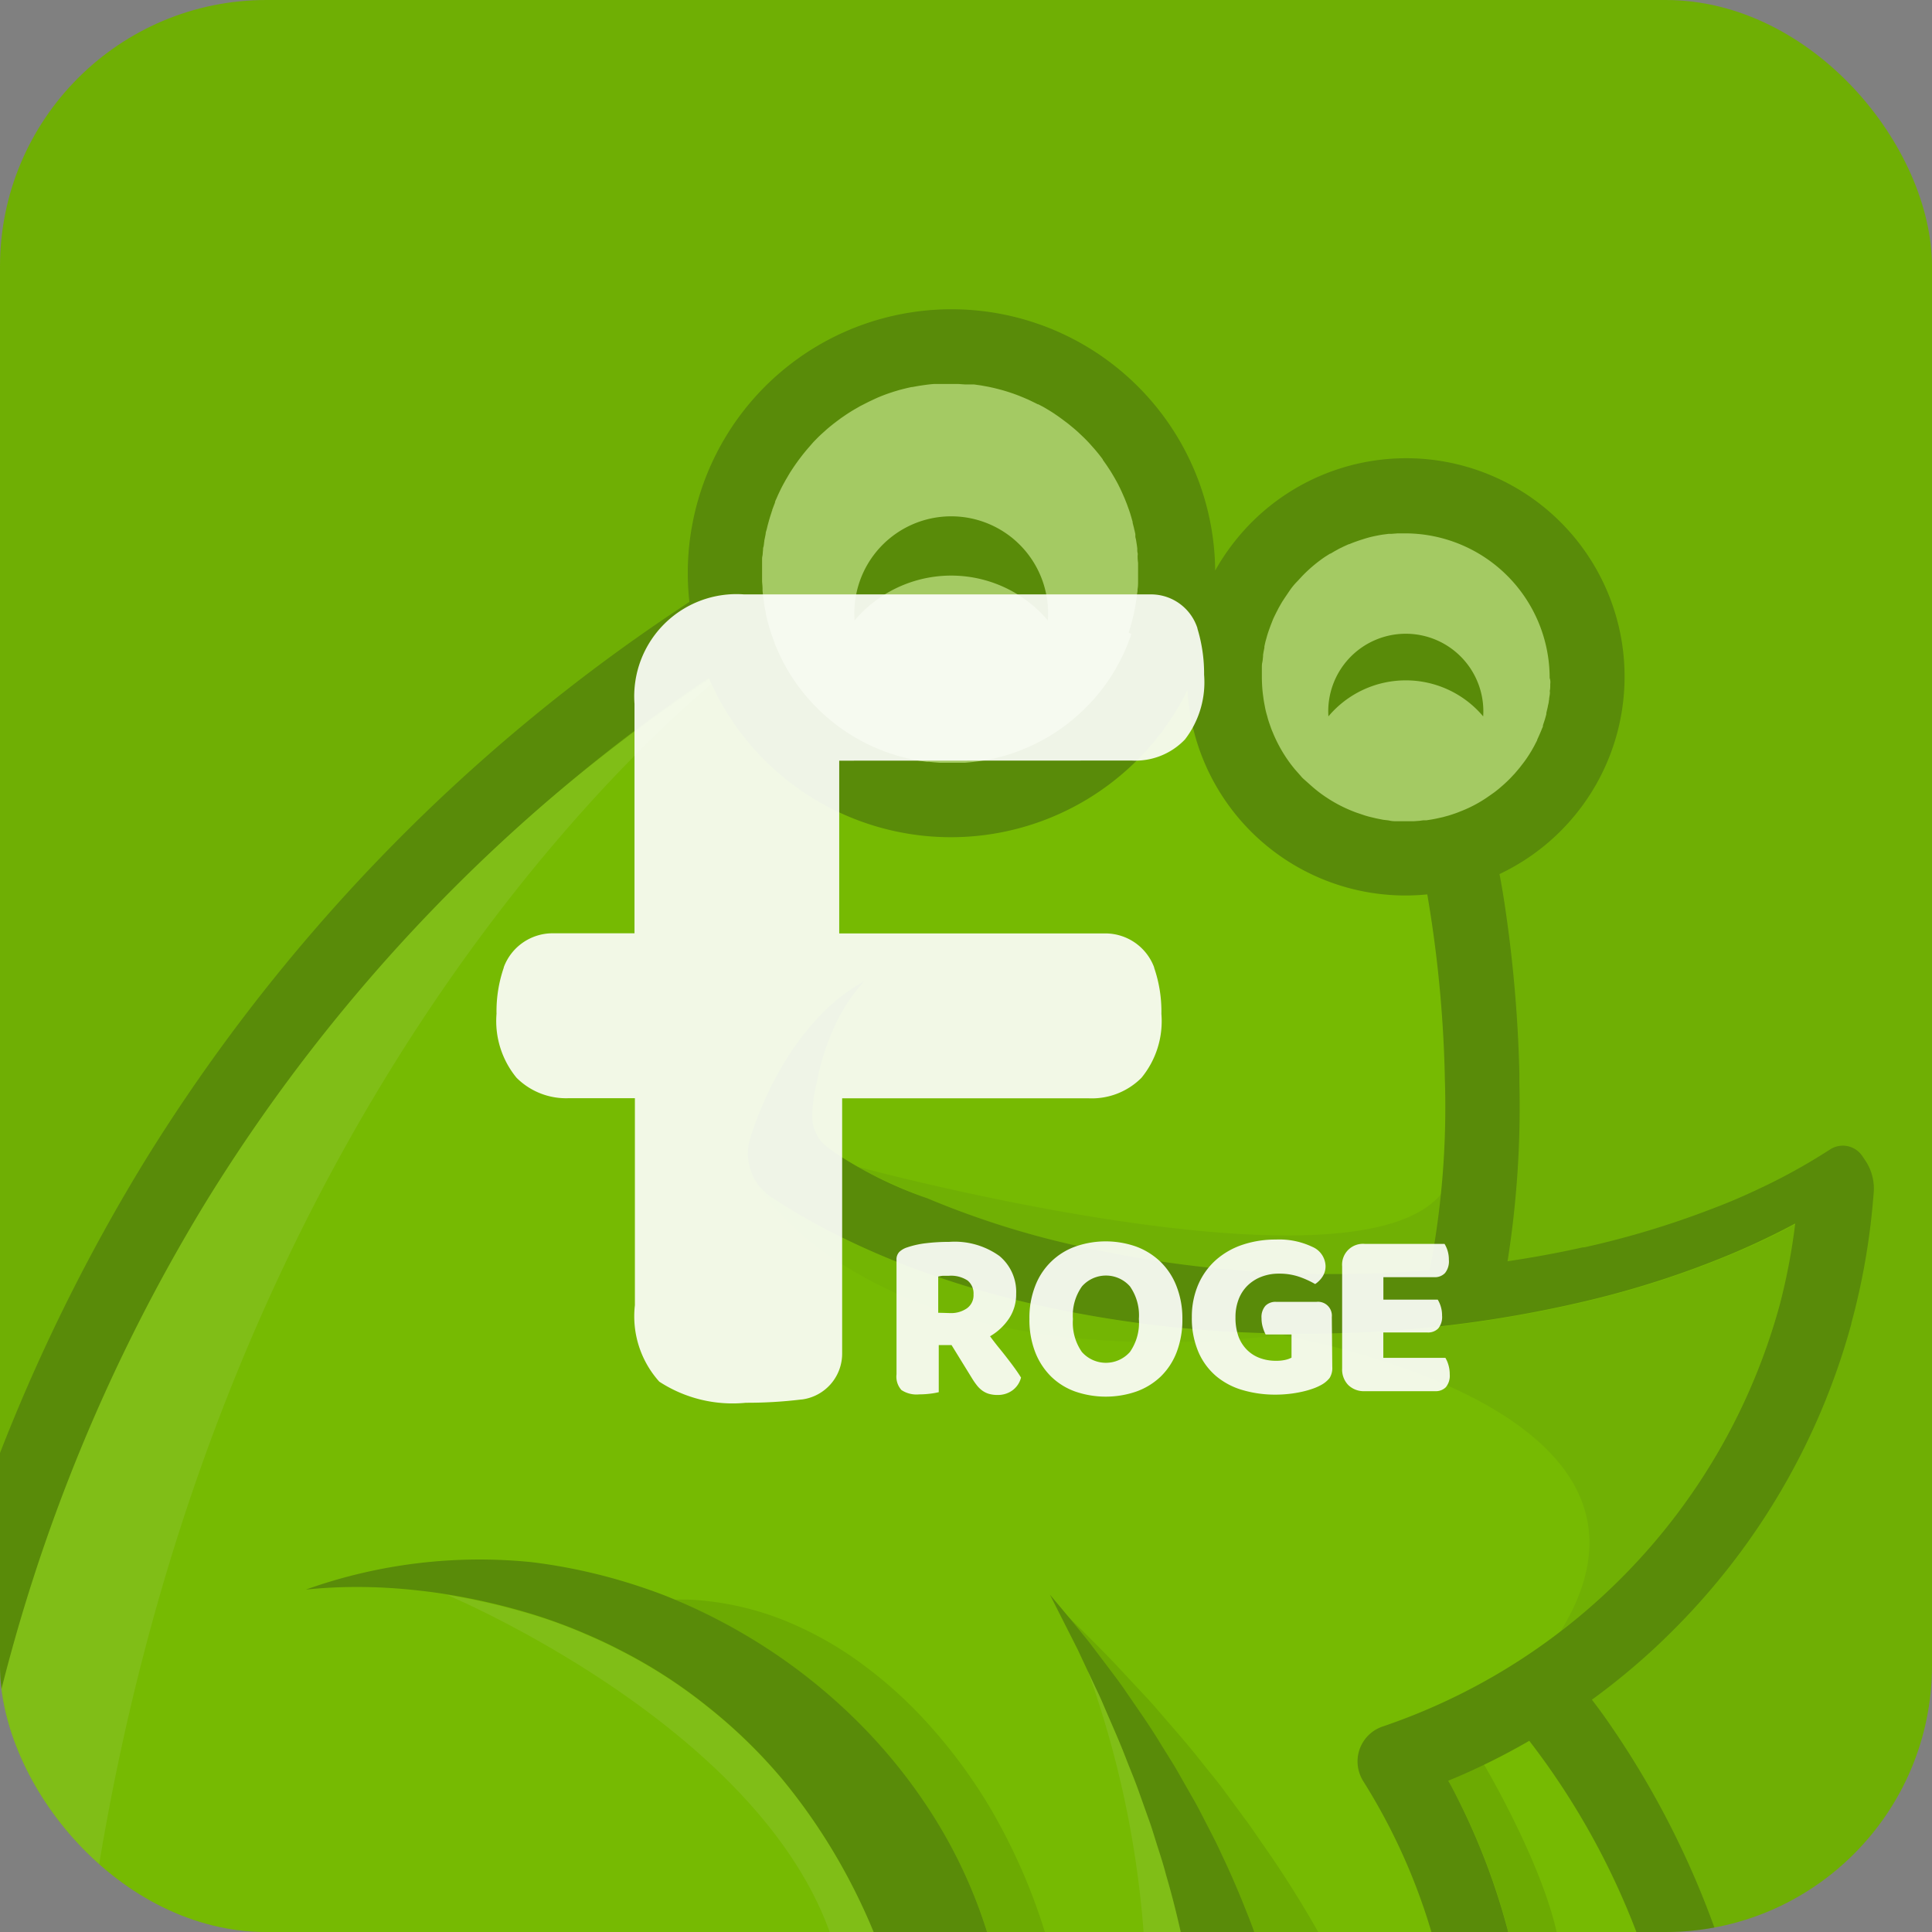 <svg xmlns="http://www.w3.org/2000/svg" width="29" height="29"><rect width="100%" height="100%" fill="#808080" stroke="none"/><defs><clipPath id="a"><rect data-name="Прямоугольник 44" width="29" height="29" rx="4" transform="translate(88.305 112.003)" fill="#6faf04"/></clipPath></defs><g transform="translate(-88.305 -112.003)"><rect data-name="Прямоугольник 41" width="29" height="29" rx="4" transform="translate(88.305 112.003)" fill="#6faf04"/><circle data-name="Эллипс 18" cx="12.072" cy="12.072" r="12.072" transform="translate(90.841 114.901)" fill="#6faf04"/><g data-name="Группа масок 5"><g data-name="Сгруппировать 2952" opacity=".4" clip-path="url(#a)"><g data-name="Сгруппировать 2951" transform="translate(87.22 117.467)"><path data-name="Контур 49" d="M0 24.574h26.326a12.753 12.753 0 00-2.3-4.419s4.72-4.771 4.415-7.545c-.066-.606-5.218 1.774-5.218 1.521 0-2.538-.5-6.532-.5-6.532a9.461 9.461 0 00-3.452-3.562 7.378 7.378 0 00-6.452 0q-.353.213-.7.437A26.629 26.629 0 000 24.574z" fill="#80ca01"/><circle data-name="Эллипс 15" cx="3.147" cy="3.147" transform="translate(12.263)" fill="#f2f2f2" r="3.147"/><circle data-name="Эллипс 16" cx="2.505" cy="2.505" transform="translate(19.867 2.394)" fill="#f2f2f2" r="2.505"/><path data-name="Контур 50" d="M0 24.573h2.29c1.549-14 9.875-20.093 9.875-20.093l-.053-.007A26.629 26.629 0 000 24.573z" fill="#fff" opacity=".2"/><g data-name="Сгруппировать 2950"><path data-name="Контур 51" d="M20.145 5.445a1.614 1.614 0 01-.049-.155q.021.079.049.155z" fill="#f7f9f4"/><path data-name="Контур 52" d="M20.096 5.29a1.614 1.614 0 00.049.155q-.028-.076-.049-.155z" fill="#345707"/></g><path data-name="Контур 53" d="M14.91 25.273l-.162.023c0-.007 0-.015-.005-.023z" fill="#345707"/><path data-name="Контур 54" d="M11.204 18.548a8.681 8.681 0 011.2.613 8.5 8.5 0 011.43 1.1 8.126 8.126 0 011.173 1.4 7.478 7.478 0 011.064 2.506h.868a8.889 8.889 0 00-.964-2.447 7.836 7.836 0 00-.922-1.268 6.631 6.631 0 00-1.075-.973 5.3 5.3 0 00-1.174-.641 4.45 4.45 0 00-1.217-.281 3.026 3.026 0 00-.383-.009z" opacity=".2"/><path data-name="Контур 55" d="M17.079 18.764l.562.824.269.417c.088.139.182.275.264.416.17.281.345.558.5.842.08.141.163.28.239.423l.227.427c.078.141.145.286.216.429s.142.285.205.43a15.864 15.864 0 01.499 1.195h1.148c-.1-.215-.222-.425-.338-.634a16.317 16.317 0 00-.82-1.299c-.098-.139-.191-.282-.295-.418l-.3-.409c-.1-.136-.212-.266-.317-.4-.207-.268-.435-.522-.655-.779-.109-.129-.226-.252-.342-.376l-.346-.371a37.243 37.243 0 00-.716-.717z" opacity=".2"/><path data-name="Контур 56" d="M23.359 21.02s1.261 2.132 1.146 3.145h-.638a9.851 9.851 0 00-1.042-2.9z" opacity=".2"/></g><path data-name="Линия 57" fill="none" d="M116.448 129.634l-1.18.71"/><path data-name="Контур 58" d="M116.297 129.412l-.038-.056a.352.352 0 00-.483-.1 8.89 8.89 0 01-.86.491c-.3.149-.6.283-.911.4a13.346 13.346 0 01-1.918.579h-.022c-.374.084-.752.153-1.131.209a14.887 14.887 0 00.177-2.695v-.138a20.33 20.33 0 00-.239-2.645c-.02-.124-.04-.235-.059-.334a3.278 3.278 0 10-4.012-4.945 3.214 3.214 0 00-.256.39 3.827 3.827 0 00-.038-.514 3.958 3.958 0 00-7.809-.185 3.92 3.92 0 00-.069.736 3.979 3.979 0 00.024.432l-.126.085a26.941 26.941 0 00-8.056 8.32 27.537 27.537 0 00-3.293 7.982v.019a31.286 31.286 0 00-.753 4.686l-.052.6h28.213l-.207-.709a13.371 13.371 0 00-2.017-4.287q-.08-.11-.162-.217.322-.234.624-.492c.182-.155.357-.315.527-.483a10.352 10.352 0 002.743-4.666v-.008a10.418 10.418 0 00.326-1.843l.011-.133a.76.76 0 00-.134-.479zm-4.722-7.143v.024c0 .008 0 .046-.005.069s0 .022 0 .033c0 .028-.006.056-.01.083s0 .027-.006.04c0 .03-.01.06-.016.089v.005l-.022.094v.017c-.008.03-.016.061-.026.092l-.025.076v.011c0 .011-.007.022-.012.033s-.013.035-.021.052l-.019.044-.034.075v.007l-.046.089-.041.073-.015.024c-.014.024-.029.046-.044.069s-.047.068-.072.1-.041.054-.063.08l-.058.068-.021.022a1.8 1.8 0 01-.116.117l-.011.01-.03.027-.058.05c-.02.016-.049.04-.074.058l-.058.041-.058.04a1.962 1.962 0 01-.32.174l-.044.018-.07.028-.036.013-.06.02-.035.011-.088.024-.1.022a1.749 1.749 0 01-.1.018l-.044.007h-.035c-.024 0-.049.006-.074.008l-.08.006h-.259c-.032 0-.063 0-.1-.008s-.072-.009-.108-.015l-.1-.02-.1-.024a1.185 1.185 0 01-.1-.03l-.1-.034a2.136 2.136 0 01-.406-.2l-.058-.038a1.98 1.98 0 01-.215-.168l-.1-.089c-.036-.031-.039-.039-.058-.06l-.083-.094a2.09 2.09 0 01-.115-.152 2.156 2.156 0 01-.22-.41.901.901 0 01-.03-.078c-.018-.051-.036-.1-.049-.155a1.237 1.237 0 01-.037-.153c-.007-.037-.014-.072-.019-.109l-.01-.073a2.232 2.232 0 01-.015-.252v-.132c0-.043 0-.062.007-.093s.007-.058.011-.087v-.022c.006-.037.012-.072.02-.108v-.02l.016-.072.018-.064c.01-.038.023-.077.036-.114l.027-.074.026-.066c.008-.022.019-.044.029-.065l.029-.059a.1.1 0 01.006-.011l.028-.055.035-.061c.012-.02.018-.032.029-.047l.019-.03.084-.124a.982.982 0 01.115-.138l.058-.063a2.179 2.179 0 01.352-.3l.079-.05h.007l.064-.038.037-.02a.506.506 0 01.058-.03l.036-.018.077-.035h.007c.033-.014.066-.027.1-.039s.059-.021.089-.03l.022-.007a1.583 1.583 0 01.192-.05c.035-.007.07-.014.106-.019l.085-.011h.045l.089-.007h.111a2.172 2.172 0 012.171 2.171.186.186 0 01.009.089zm-6.288-.749l-.011.032c0 .01-.008.021-.011.031a2.568 2.568 0 01-.1.243l-.029.059-.017.034-.029.054a2.66 2.66 0 01-.066.116l-.007.013q-.033.054-.069.106a3.013 3.013 0 01-.077.109c-.022.03-.046.061-.07.089a2.1 2.1 0 01-.116.134c-.021.024-.044.046-.066.069l-.014.014-.03.03-.069.065-.027.024-.087.075-.044.035a2.069 2.069 0 01-.109.082l-.057.039-.057.038-.019.012-.052.032-.074.043-.065.035a2.507 2.507 0 01-.165.08l-.052.022-.076.031-.069.026-.05.018c-.022.008-.044.016-.066.021l-.047.015-.052.014-.036.01-.065.016-.037.008-.066.013-.063.012h-.01l-.06.01-.09.011c-.04.005-.081.009-.121.012h-.383l-.077-.006-.081-.008h-.032l-.092-.013h-.005l-.1-.018-.091-.02-.06-.015-.072-.019a2.805 2.805 0 01-.13-.041l-.08-.028-.064-.025-.052-.021a2.685 2.685 0 01-.188-.088l-.037-.019-.038-.021-.045-.025-.065-.038-.091-.058-.076-.052a3.115 3.115 0 01-.109-.082l-.075-.061-.038-.032-.037-.033-.013-.011-.013-.013-.05-.048-.058-.058a1.657 1.657 0 01-.057-.06 2.8 2.8 0 01-.3-.391 2.692 2.692 0 01-.16-.287l-.046-.1a4.3 4.3 0 01-.043-.1v-.007l-.036-.1c-.006-.016-.013-.033-.018-.05l-.016-.05-.008-.027-.021-.075-.01-.038c-.007-.029-.015-.058-.021-.088v-.013l-.006-.032c-.007-.029-.012-.058-.017-.087l-.018-.124-.01-.1v-.031c0-.037-.005-.073-.007-.11v-.318c0-.026 0-.042.005-.063s.005-.052.008-.077 0-.039.007-.058.008-.056.013-.083c0-.016.005-.032.008-.048l.013-.066c0-.022.009-.044.015-.066l.013-.055.019-.069c.012-.044.026-.089.041-.132 0-.01.006-.018.01-.027a.043.043 0 010-.01l.023-.061.02-.052a.038.038 0 010-.009.348.348 0 01.016-.038l.028-.064.037-.078c.025-.052.052-.1.081-.152l.044-.075c.016-.026.021-.036.033-.053.038-.06.078-.117.12-.174l.041-.054c.029-.037.058-.073.089-.109l.087-.1.048-.049c.032-.033.065-.064.1-.095l.051-.046a2.875 2.875 0 01.16-.128l.055-.041.057-.039c.057-.039.115-.075.175-.109l.05-.029.019-.01.114-.058.1-.047.022-.01a2.376 2.376 0 01.209-.08l.049-.016.08-.024.054-.014.069-.017.059-.013h.01l.1-.018.067-.01c.052-.007.1-.014.159-.018h.373l.1.007h.132l.1.014.111.02.083.018.06.015a2.645 2.645 0 01.346.113l.051.021.025.011a.984.984 0 01.067.03l.074.036.038.019h.007l.067.035.032.018.067.04c.022.014.063.039.094.061l.013.009c.026.017.05.035.075.053l.1.075.073.06.038.032.038.034.016.015.062.059c.044.042.086.086.126.132l.034.038c.047.053.091.109.134.166v.006l.049.069.019.028.046.07a3.492 3.492 0 01.096.164c.015.028.021.038.03.058.016.03.03.061.044.091l.044.1.035.088.032.089c.011.031.021.063.03.094l.023.081v.013l.022.086c0 .01.005.02.007.03l.012.055a.105.105 0 010 .013.2.2 0 010 .021c0 .017.007.034.01.051.007.043.014.086.019.129v.021c0 .007 0 .032.005.048s0 .033 0 .049q0 .048.007.1v.272c0 .042 0 .083-.008.124 0 .018 0 .038-.005.055-.005.049-.012.1-.02.148l-.011.066-.013.066a1.83 1.83 0 01-.03.128l-.027.1-.027.088zm5.8 20.113a10.128 10.128 0 00-.885-2.6c-.05-.1-.1-.2-.158-.3a10.214 10.214 0 001.216-.6 11.282 11.282 0 011.827 3.5zm3.927-10.027a9.251 9.251 0 01-5.211 6.024q-.363.159-.745.289a.553.553 0 00-.369.61.584.584 0 00.023.092.573.573 0 00.055.117 9.071 9.071 0 011.185 2.891h-2.627a7.3 7.3 0 00-.307-.922c-.118-.3-.242-.59-.379-.875-.065-.145-.138-.285-.21-.424s-.142-.282-.222-.418l-.233-.409c-.079-.136-.164-.266-.246-.4-.161-.268-.342-.522-.518-.779-.086-.129-.181-.252-.274-.376l-.281-.371c-.193-.242-.392-.48-.59-.715l.417.824.147.314.047.1.072.154c.042.087.083.173.12.263.12.281.246.558.353.842.055.141.114.28.165.423l.152.427c.053.141.094.286.14.429s.092.285.129.43c.085.287.157.576.222.863.045.207.083.413.121.619h-2.862a7.452 7.452 0 00-1.064-2.507 8.118 8.118 0 00-1.173-1.4 8.5 8.5 0 00-1.43-1.1 8.69 8.69 0 00-1.2-.613q-.2-.084-.412-.156a8.368 8.368 0 00-1.719-.4 7.756 7.756 0 00-3.393.411 7.441 7.441 0 01.768-.039 8.174 8.174 0 01.894.05q.229.024.455.061a9.729 9.729 0 011.13.253 7.768 7.768 0 01.94.335q.271.114.531.249a7.532 7.532 0 011.311.847 7.751 7.751 0 011.106 1.071 8.873 8.873 0 01.866 1.25 9.169 9.169 0 01.75 1.687H87.576a29.919 29.919 0 01.665-3.9v-.019a26.433 26.433 0 013.165-7.68 25.793 25.793 0 017.538-7.851 3.957 3.957 0 007.185.183 3.277 3.277 0 003.6 3.068 18.618 18.618 0 01.263 2.721v.027a12.891 12.891 0 01-.227 2.895h-.018c-.555.044-1.111.061-1.667.055a17.327 17.327 0 01-3.973-.509 13.177 13.177 0 01-1.882-.627 6.142 6.142 0 01-1.4-.692l-.1-.075a.575.575 0 01-.229-.458 2.2 2.2 0 01.063-.49v-.005l.019-.089a3.608 3.608 0 01.278-.825 2.6 2.6 0 01.418-.622 2.783 2.783 0 00-.677.531 4.112 4.112 0 00-.531.708 5.17 5.17 0 00-.393.812c-.038.1-.074.2-.105.3a.731.731 0 00-.036.216.791.791 0 00.357.675 9.7 9.7 0 00.948.548c.323.164.653.31.987.442a14.167 14.167 0 002.046.624 17.862 17.862 0 003.555.427q.326.009.652.005a18.263 18.263 0 004.183-.526 14.022 14.022 0 002.013-.663c.332-.139.66-.294.979-.465a9.113 9.113 0 01-.238 1.239z" fill="#375411"/><path data-name="Контур 59" d="M115.262 130.375a9.24 9.24 0 01-3.532 6.114c1.881-3.046-2.9-4.2-4.186-4.445l.141-.016h.4a18.261 18.261 0 004.183-.526 14.021 14.021 0 002.013-.663c.334-.139.664-.293.981-.464z" fill="#375411" opacity=".2"/><path data-name="Контур 60" d="M109.945 129.915s-.024.293-.06.585a.058.058 0 010 .016 5.636 5.636 0 01-.109.559c-.561.044-1.123.062-1.686.056a17.321 17.321 0 01-3.973-.509 13.175 13.175 0 01-1.882-.627 8.772 8.772 0 01-1.073-.483s7.481 2.032 8.783.403z" fill="#375411" opacity=".2"/><path data-name="Контур 61" d="M107.545 132.044c-6.469.714-7.986-2.444-7.986-2.444h.035a.8.8 0 00.306.38 9.653 9.653 0 00.948.548c.323.164.653.31.987.442a14.159 14.159 0 002.046.624 17.852 17.852 0 003.554.427z" fill="#375411" opacity=".1"/><path data-name="Контур 62" d="M108.245 122.756a1.164 1.164 0 112.323 0 1.518 1.518 0 00-2.323 0z" fill="#375411"/><path data-name="Контур 63" d="M101.133 121.315a1.454 1.454 0 112.9 0 1.9 1.9 0 00-2.9 0z" fill="#375411"/><path data-name="Контур 64" d="M101.655 141.632h-.722c-.679-3.5-5.916-5.688-5.916-5.688a9.739 9.739 0 011.13.253q.358.1.7.235c.081.031.161.063.24.1q.271.114.531.249a7.537 7.537 0 011.311.847 7.736 7.736 0 011.106 1.071 8.878 8.878 0 01.866 1.25 9.187 9.187 0 01.754 1.683z" fill="#fff" opacity=".2"/><path data-name="Контур 65" d="M105.505 141.633a14.9 14.9 0 00-.871-4.548l.046.1c.064.139.133.275.191.416.12.281.246.558.354.842.055.141.114.281.165.423l.152.427c.053.141.094.286.14.429s.092.285.129.43a13.524 13.524 0 01.343 1.483z" fill="#fff" opacity=".2"/></g></g><g data-name="Сгруппировать 3058" opacity=".9" fill="#fff"><path data-name="Контур 269" d="M105.292 123.419a1.027 1.027 0 00.8-.317 1.408 1.408 0 00.287-.97 2.318 2.318 0 00-.1-.693v-.006a.732.732 0 00-.7-.508h-6.107a1.535 1.535 0 00-1.643 1.643v3.444h-1.227a.782.782 0 00-.735.509v.006a2.016 2.016 0 00-.109.693 1.339 1.339 0 00.3.96 1.051 1.051 0 00.792.307h.985v3.107a1.467 1.467 0 00.366 1.148 2.013 2.013 0 001.3.317 6.741 6.741 0 00.831-.049h.008a.694.694 0 00.606-.689v-3.832h3.7a1.051 1.051 0 00.792-.307 1.339 1.339 0 00.3-.96 2.014 2.014 0 00-.109-.693v-.006a.782.782 0 00-.735-.509h-3.992v-2.593z"/><g data-name="Сгруппировать 3057"><path data-name="Контур 270" d="M103.558 131.426a.652.652 0 01-.107.368.863.863 0 01-.285.267q.069.094.14.181t.132.167q.062.08.111.149t.082.123a.342.342 0 01-.132.194.369.369 0 01-.216.067.465.465 0 01-.138-.018.335.335 0 01-.1-.051.412.412 0 01-.08-.08 1.029 1.029 0 01-.069-.1l-.308-.5h-.192v.707a1.025 1.025 0 01-.123.022 1.326 1.326 0 01-.17.011.411.411 0 01-.267-.065.3.3 0 01-.074-.236v-1.719a.16.16 0 01.042-.118.3.3 0 01.114-.067 1.36 1.36 0 01.287-.064 2.9 2.9 0 01.348-.02 1.153 1.153 0 01.754.212.7.7 0 01.251.57zm-.99.287a.417.417 0 00.25-.071.241.241 0 00.1-.209.251.251 0 00-.089-.209.452.452 0 00-.281-.071h-.082c-.026 0-.051.006-.078.011v.544z"/><path data-name="Контур 271" d="M106.053 131.802a1.354 1.354 0 01-.087.5 1.015 1.015 0 01-.241.366 1.032 1.032 0 01-.365.223 1.409 1.409 0 01-.914 0 1 1 0 01-.363-.225 1.048 1.048 0 01-.239-.366 1.341 1.341 0 01-.087-.5 1.315 1.315 0 01.089-.5 1.009 1.009 0 01.606-.588 1.377 1.377 0 01.9 0 1.051 1.051 0 01.364.223 1.025 1.025 0 01.245.365 1.315 1.315 0 01.092.502zm-.653 0a.758.758 0 00-.134-.49.48.48 0 00-.72 0 .75.75 0 00-.136.491.765.765 0 00.134.493.481.481 0 00.722 0 .765.765 0 00.134-.494z"/><path data-name="Контур 272" d="M108.303 132.52a.283.283 0 01-.04.167.413.413 0 01-.127.105.8.8 0 01-.127.056 1.372 1.372 0 01-.167.047 1.784 1.784 0 01-.19.031 1.814 1.814 0 01-.2.011 1.732 1.732 0 01-.49-.067 1.086 1.086 0 01-.4-.209.988.988 0 01-.267-.361 1.281 1.281 0 01-.1-.524 1.219 1.219 0 01.1-.5 1.053 1.053 0 01.268-.366 1.156 1.156 0 01.4-.225 1.552 1.552 0 01.493-.076 1.153 1.153 0 01.546.109.324.324 0 01.2.287.284.284 0 01-.047.163.389.389 0 01-.109.109 1.378 1.378 0 00-.228-.105.911.911 0 00-.315-.051.716.716 0 00-.265.047.613.613 0 00-.207.132.576.576 0 00-.134.207.738.738 0 00-.047.27.829.829 0 00.045.287.557.557 0 00.127.2.534.534 0 00.192.123.688.688 0 00.245.042.6.6 0 00.14-.014.379.379 0 00.092-.033v-.348h-.388a.574.574 0 01-.042-.105.466.466 0 01-.02-.138.255.255 0 01.06-.189.212.212 0 01.154-.058h.613a.208.208 0 01.228.228z"/><path data-name="Контур 273" d="M108.542 132.792a.333.333 0 01-.091-.247v-1.534a.313.313 0 01.337-.337h1.2a.439.439 0 01.045.1.45.45 0 01.02.138.279.279 0 01-.058.2.208.208 0 01-.16.062h-.765v.337h.816a.455.455 0 01.065.239.272.272 0 01-.058.194.212.212 0 01-.16.06h-.664v.381h.932a.443.443 0 01.045.105.486.486 0 01.02.141.272.272 0 01-.058.194.212.212 0 01-.16.06h-1.059a.333.333 0 01-.247-.093z"/></g></g></g></svg>